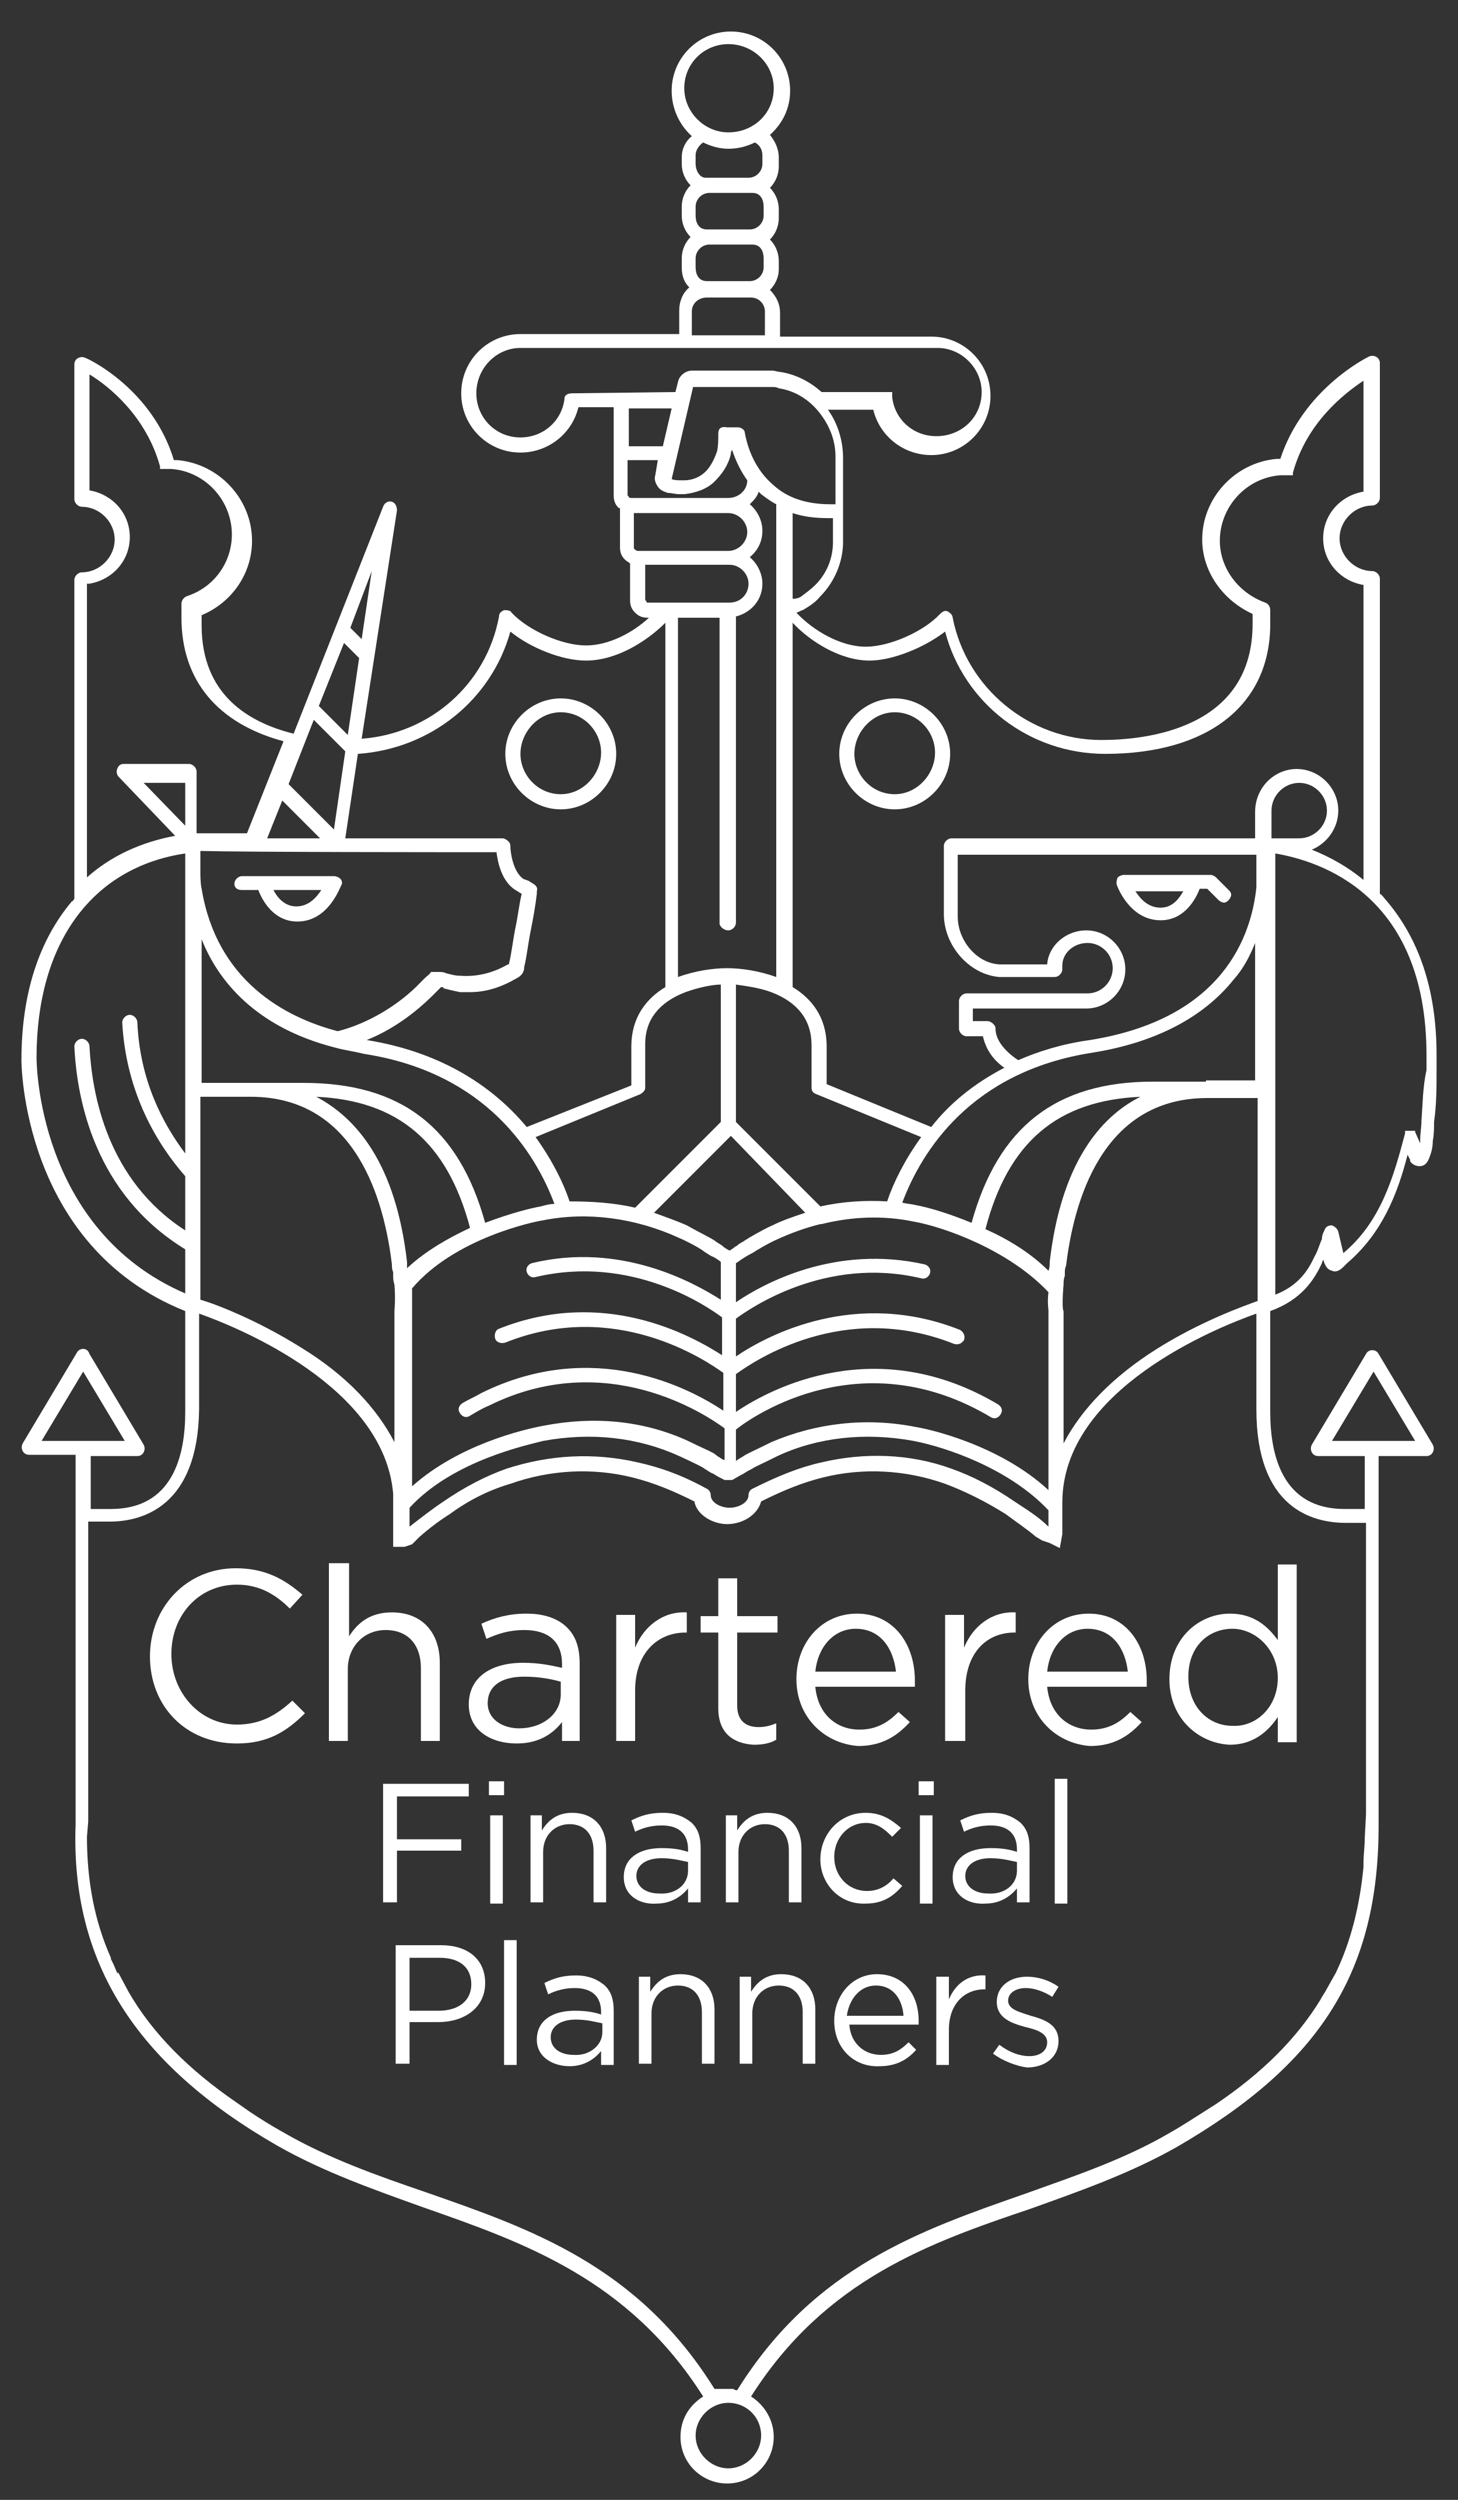 <?xml version="1.0" encoding="utf-8"?>
<!-- Generator: Adobe Illustrator 21.1.0, SVG Export Plug-In . SVG Version: 6.00 Build 0)  -->
<svg version="1.1" id="Layer_1" xmlns="http://www.w3.org/2000/svg" xmlns:xlink="http://www.w3.org/1999/xlink" x="0px" y="0px"
	 viewBox="0 0 115.7 198.3" style="enable-background:new 0 0 115.7 198.3;" xml:space="preserve">
<rect x="0" y="0" width="115.7" height="198.3" fill="#333333" stroke="none"/>
<style type="text/css">
	.st0{fill:#FFF;}
</style>
<g>
	<g>
		<path class="st0" d="M71,64.2c2.4,0,4.4-2,4.4-4.4c0-2.4-2-4.4-4.4-4.4c-2.4,0-4.4,2-4.4,4.4C66.6,62.2,68.6,64.2,71,64.2z
			 M71,56.5c1.8,0,3.2,1.5,3.2,3.2S72.8,63,71,63c-1.8,0-3.2-1.5-3.2-3.2S69.2,56.5,71,56.5z"/>
		<path class="st0" d="M44.5,64.2c2.4,0,4.4-2,4.4-4.4c0-2.4-2-4.4-4.4-4.4c-2.4,0-4.4,2-4.4,4.4C40.1,62.2,42.1,64.2,44.5,64.2z
			 M44.5,56.5c1.8,0,3.2,1.5,3.2,3.2S46.3,63,44.5,63c-1.8,0-3.2-1.5-3.2-3.2S42.7,56.5,44.5,56.5z"/>
		<path class="st0" d="M96.5,69.6L96.5,69.6L96.5,69.6c-0.1-0.1-0.3-0.2-0.4-0.2h0h0c0,0-6.9,0-6.9,0c-0.2,0-0.4,0.1-0.5,0.2
			c-0.1,0.2-0.1,0.4-0.1,0.5c0,0.1,1,2.9,3.5,2.9c1.9,0,2.8-1.7,3.1-2.5h0.6l0.9,0.9c0.1,0.1,0.3,0.2,0.4,0.2c0.2,0,0.3-0.1,0.4-0.2
			c0.1-0.1,0.2-0.3,0.2-0.4c0-0.2-0.1-0.3-0.2-0.4L96.5,69.6z M92.1,72c-1,0-1.6-0.7-2-1.3h3.8C93.6,71.2,93.1,72,92.1,72z"/>
		<path class="st0" d="M19.2,70.6h1.3c0.3,0.8,1.2,2.5,3.1,2.5c2.5,0,3.4-2.8,3.5-2.9c0.1-0.2,0-0.4-0.1-0.5s-0.3-0.2-0.5-0.2h-7.3
			c-0.3,0-0.6,0.3-0.6,0.6C18.6,70.4,18.8,70.6,19.2,70.6z M25.5,70.6c-0.4,0.6-1,1.3-2,1.3c-0.9,0-1.5-0.7-1.8-1.3H25.5z"/>
		<path class="st0" d="M114,84.9c0-0.4,0-0.8,0-1.2c0,0,0,0,0,0c0-5.2-1.4-9.3-4.1-12.4c-0.1-0.1-0.2-0.3-0.4-0.4v-25
			c0-0.3-0.3-0.6-0.6-0.6c-1.4,0-2.6-1.2-2.6-2.6c0-1.4,1.2-2.6,2.6-2.6c0.3,0,0.6-0.3,0.6-0.6V28.8c0-0.2-0.1-0.4-0.3-0.5
			c-0.2-0.1-0.4-0.1-0.6,0c-0.2,0.1-5.2,2.6-7,8.1c-0.1,0-0.2,0-0.3,0c-3.3,0.3-5.9,3.1-5.9,6.4c0,2.5,1.6,4.8,4,5.9v0.8
			c0,8.3-8.4,9.2-12,9.2c-5.7,0-10.7-4.1-11.8-9.7c0-0.2-0.2-0.4-0.4-0.5c-0.2-0.1-0.4,0-0.6,0.2c-1.3,1.4-4,2.6-5.9,2.6
			c-2,0-4.2-1.3-5.5-2.7c0.3-0.1,0.4-0.2,0.5-0.2c0,0,0,0,0,0c0.5-0.3,1-0.6,1.4-1.1c1.1-1.1,1.8-2.7,1.8-4.3v-3c0,0,0,0,0,0v0v-3.7
			c0,0,0,0,0,0c0-1.3-0.4-2.7-1.2-3.8h3.6c0.5,2.1,2.4,3.6,4.6,3.6c2.6,0,4.7-2.1,4.7-4.7c0-2.6-2.1-4.7-4.7-4.7c0,0,0,0,0,0H61.9
			v-1.9c0-0.7-0.3-1.3-0.8-1.8c0.4-0.4,0.7-1,0.7-1.6v-0.7c0-0.7-0.3-1.3-0.7-1.7c0.4-0.4,0.7-1,0.7-1.7v-0.7c0-0.7-0.3-1.3-0.7-1.7
			c0.4-0.4,0.7-1,0.7-1.7v-0.7c0-0.7-0.3-1.3-0.7-1.8c1-0.9,1.6-2.1,1.6-3.5c0-2.6-2.1-4.7-4.7-4.7c-2.6,0-4.7,2.1-4.7,4.7
			c0,1.4,0.6,2.7,1.6,3.6c-0.5,0.4-0.8,1-0.8,1.7V13c0,0.7,0.3,1.3,0.7,1.7c-0.4,0.4-0.7,1-0.7,1.7v0.7c0,0.7,0.3,1.3,0.7,1.7
			c-0.4,0.4-0.7,1-0.7,1.7v0.7c0,0.7,0.2,1.2,0.6,1.6c-0.5,0.4-0.8,1.1-0.8,1.8v1.9H41.3c-2.6,0-4.7,2.1-4.7,4.7
			c0,2.6,2.1,4.7,4.7,4.7c2.2,0,4.1-1.5,4.6-3.6l2.8,0v3.6v3.4c0,0.4,0.1,0.7,0.4,1c0,0,0,0,0.1,0v3.1c0,0.4,0.1,0.7,0.4,1
			c0.1,0.1,0.3,0.2,0.4,0.3v2.9c0,0.4,0.1,0.7,0.4,1c0.3,0.3,0.6,0.4,1,0.4h0.1c-1.3,1.2-3.2,2.2-5,2.2c-1.9,0-4.6-1.2-5.9-2.6
			c-0.1-0.2-0.4-0.2-0.6-0.2c-0.2,0.1-0.4,0.2-0.4,0.5c-1,5.4-5.5,9.3-10.9,9.7l2.8-18.1c0-0.3-0.1-0.6-0.4-0.7
			c-0.3-0.1-0.6,0.1-0.7,0.4l-7.1,18c-3.6-0.9-7.3-3.1-7.3-8.6v-0.8c2.4-1,4-3.3,4-5.9c0-3.3-2.6-6.1-5.9-6.4c-0.1,0-0.2,0-0.3,0
			c-1.7-5.6-6.7-8-7-8.1c-0.2-0.1-0.4-0.1-0.6,0c-0.2,0.1-0.3,0.3-0.3,0.5v10.7c0,0.3,0.3,0.6,0.6,0.6c1.4,0,2.6,1.2,2.6,2.6
			c0,1.4-1.2,2.6-2.6,2.6c-0.3,0-0.6,0.3-0.6,0.6v25.3c-0.1,0.1-0.1,0.2-0.2,0.2c-2.6,3.1-4,7.3-4,12.6c0,0.1,0,14.7,13,19.9v8
			c0,0,0,0,0,0c0,3.5-1,7.7-5.9,7.7c0,0-1,0-1.6,0v-4.2h3.7c0.2,0,0.4-0.1,0.5-0.3c0.1-0.2,0.1-0.4,0-0.6l-4.3-7.2
			C7,107.1,6.8,107,6.6,107c-0.2,0-0.4,0.1-0.5,0.3l-4.3,7.2c-0.1,0.2-0.1,0.4,0,0.6c0.1,0.2,0.3,0.3,0.5,0.3H6l0,29.3
			c-0.4,10.9,4.7,19,16,25.5c3.7,2.1,7.7,3.5,11.6,4.9c8,2.8,16.3,5.7,22.2,15c-1.1,0.7-1.8,1.8-1.8,3.2c0,2.1,1.7,3.7,3.7,3.7
			c2.1,0,3.7-1.7,3.7-3.7c0-1.3-0.7-2.5-1.8-3.2c5.9-9.3,14.2-12.2,22.2-14.9c3.9-1.4,7.9-2.8,11.6-4.9c11.4-6.6,16-13.9,16-25.5
			v-29.3h3.8c0.2,0,0.4-0.1,0.5-0.3c0.1-0.2,0.1-0.4,0-0.6l-4.3-7.2c-0.1-0.2-0.3-0.3-0.5-0.3c-0.2,0-0.4,0.1-0.5,0.3l-4.3,7.2
			c-0.1,0.2-0.1,0.4,0,0.6c0.1,0.2,0.3,0.3,0.5,0.3h3.7v4.2c-0.3,0-0.8,0-1.6,0c-4.9,0-5.9-4.2-5.9-7.7v-8c2.5-0.9,3.5-2.5,4.1-3.8
			c0-0.1,0.1-0.2,0.1-0.3l0.1,0.3c0.1,0.2,0.2,0.5,0.6,0.6c0.2,0.1,0.5,0.1,0.9-0.3l0.3-0.3c2.8-2.4,4-5.5,4.8-8.6l0.2,0.4
			c0,0,0,0.1,0,0.1c0.1,0.2,0.4,0.4,0.7,0.4c0,0,0.1,0,0.1,0c0.2,0,0.5-0.1,0.7-0.6c0.2-0.5,0.3-0.9,0.3-1.4c0.1-0.5,0.1-1,0.1-1.5
			c0,0,0,0,0,0C114,87.6,114,86.2,114,84.9z M69,52.4c1.8,0,4.3-1,6-2.3c1.5,5.7,6.7,9.7,12.7,9.7c8.2,0,13.1-3.9,13.1-10.3v-1.1
			c0,0,0,0,0,0c0-0.2-0.1-0.5-0.4-0.6c-2.2-0.8-3.6-2.8-3.6-4.9c0-2.7,2.1-5,4.8-5.2c0.1,0,0.4,0,0.6,0c0,0,0,0,0,0c0,0,0,0,0.1,0
			c0,0,0,0,0.1,0c0,0,0,0,0.1,0c0,0,0,0,0.1,0c0,0,0,0,0,0c0,0,0,0,0,0c0,0,0,0,0,0c0,0,0,0,0,0c0,0,0,0,0,0c0,0,0,0,0,0
			c0,0,0,0,0-0.1c0,0,0,0,0-0.1c0,0,0,0,0,0c1.1-4,4.1-6.3,5.6-7.3V39c-1.8,0.3-3.2,1.8-3.2,3.7c0,1.9,1.4,3.4,3.2,3.7v23.4
			c-1.2-1-2.6-1.8-4.1-2.4c1.2-0.5,2.1-1.7,2.1-3.1c0-1.8-1.5-3.3-3.3-3.3c-1.8,0-3.3,1.5-3.3,3.4l0,2.1H75.5
			c-0.3,0-0.6,0.3-0.6,0.6v5.4c0,2.5,2,4.8,4.4,5c0.1,0,0.2,0,0.2,0h4.2h0c0.3,0,0.6-0.3,0.6-0.6l0-0.1c0-0.1,0-0.1,0-0.2
			c0-1,0.9-1.8,2-1.8c1.1,0,2,0.9,2,2c0,1.1-0.9,2-2,2h-9.6c-0.3,0-0.6,0.3-0.6,0.6v2.2c0,0.3,0.3,0.6,0.6,0.6h1.3
			c0.2,0.9,0.7,1.8,1.7,2.5c-2.5,1.3-4.4,2.9-5.8,4.7L65.6,86l0-3c0-2.3-1.2-3.8-2.7-4.7V49.4C64.3,50.9,66.7,52.4,69,52.4z
			 M84.4,101.9c0-0.3,0-0.4,0.1-0.7l0-0.2c0-0.2,0-0.4,0.1-0.6c0.6-5,2.8-13.3,11.2-13.3c0,0,0,0,0,0h4v16.1c-1.1,0.4-4.5,1.6-8,3.8
			c-3.5,2.2-6,4.8-7.4,7.5v-10.5C84.3,103.9,84.3,103,84.4,101.9z M83.2,103.9v14.3c-4-3.7-9.8-4.9-10.5-5c-4-0.8-8-0.3-11.5,1.2
			c-1.2,0.6-1.9,0.9-2.2,1.1c-0.1,0.1-0.4,0.2-0.6,0.4l0,0l0-2.5c1.5-1.2,10.1-7,20.2-1c0.3,0.2,0.6,0.1,0.8-0.2
			c0.2-0.3,0.1-0.6-0.2-0.8c-9.6-5.7-18-1.3-20.8,0.6l0-3c1.4-1,8.5-5.9,17.3-2.4c0.3,0.1,0.6,0,0.8-0.3c0.1-0.3,0-0.6-0.3-0.8
			c-8.3-3.3-15.3,0.4-17.8,2.1l0-3l0,0c1.1-0.8,7.1-5,14.7-3.2c0.3,0.1,0.6-0.1,0.7-0.4c0.1-0.3-0.1-0.6-0.4-0.7
			c-7.1-1.6-12.8,1.5-15,3l0-3.1c0.2-0.1,0.4-0.3,0.6-0.4c0.3-0.2,0.5-0.3,0.7-0.4c0.3-0.2,1.3-0.8,2-1.1c1.1-0.5,2.2-0.9,3.4-1.2
			c0,0,0,0,0.1,0c2.4-0.6,4.9-0.7,7.3-0.2c2.3,0.4,7.5,2.2,10.7,5.6C83.1,103.3,83.2,103.9,83.2,103.9z M39.4,67.6
			c0.1,0.8,0.4,2.3,1.5,3c0.2,0.1,0.3,0.2,0.5,0.3c-0.2,0.8-0.3,1.8-0.5,2.7c-0.2,1-0.3,2-0.5,2.8c0,0.1,0,0.1-0.1,0.1
			c-1.2,0.7-2.5,1-3.8,0.9c-0.4,0-0.7-0.1-1.1-0.2c-0.2-0.1-0.4-0.1-0.6-0.1c0,0,0,0,0,0c0,0,0,0-0.1,0c0,0,0,0-0.1,0c0,0,0,0-0.1,0
			c0,0,0,0-0.1,0c0,0,0,0-0.1,0c0,0,0,0,0,0c0,0,0,0-0.1,0c0,0,0,0,0,0c0,0,0,0,0,0c0,0,0,0,0,0c0,0,0,0,0,0
			c-0.1,0.2-0.3,0.3-0.5,0.5c-0.1,0.1-0.2,0.2-0.3,0.3c-1.7,1.8-4.2,3.3-6.6,3.9c-4.2-1.1-9.6-4-10.8-11.3c-0.1-0.4-0.1-1.2-0.1-1.2
			v-1.8C19.6,67.6,35.7,67.6,39.4,67.6z M21.2,66.5l1.2-3l3,3C23.9,66.5,22.5,66.5,21.2,66.5z M26.6,83.1c0.7,0.2,1.5,0.3,2.3,0.5
			c9.7,1.5,13.6,7.9,15.1,11.9c-0.4,0-0.7,0.1-1.1,0.2c-0.6,0.1-2.3,0.5-4.4,1.3c-2.1-7.6-6.7-11.1-14.4-11.1c0,0-4.1,0-4.1,0l0,0
			h-4V74.5C17.3,77.8,20.3,81.5,26.6,83.1z M57.8,73.8c0.3,0,0.6-0.3,0.6-0.6V48.9c1.2-0.3,2.1-1.3,2.1-2.6c0-0.8-0.4-1.6-1-2.1
			c0.6-0.5,1-1.2,1-2.1c0-0.8-0.4-1.6-1-2.1c0.3-0.3,0.6-0.6,0.7-1c0.1,0.1,0.1,0.1,0.2,0.2c0.4,0.3,0.8,0.6,1.2,0.8v37.5
			c-1.4-0.5-2.8-0.7-3.9-0.7l0,0c-1.1,0-2.5,0.2-3.9,0.7V49h3.3v24.3C57.2,73.6,57.5,73.8,57.8,73.8z M57,34.4c0,0.5,0,1-0.1,1.4
			c-0.2,0.6-0.5,1.2-0.9,1.6c-0.4,0.4-1,0.7-1.7,0.7c-0.1,0-0.2,0-0.3,0c-0.2,0-0.5,0-0.7-0.1l1.7-7.3h5.8c0.2,0,0.3,0,0.5,0
			c0.2,0,0.3,0,0.5,0.1c1.3,0.2,2.4,0.9,3.2,1.9c0.8,1,1.3,2.2,1.3,3.5v3.8h-0.4c-1.9,0-3.4-0.5-4.5-1.5c-1.2-1-2-2.5-2.3-4.2
			c0-0.2-0.3-0.4-0.5-0.4h-0.9C57.2,33.8,57,34,57,34.4C57,34.3,57,34.3,57,34.4z M52.6,35.4h-2.7v-3h3.4L52.6,35.4z M58.4,89V78.1
			c0.6,0.1,1.7,0.2,2.8,0.6c2.1,0.8,3.2,2.2,3.2,4.2l0,3.4c0,0.2,0.1,0.4,0.4,0.5l8.3,3.4c-1.3,1.8-2.2,3.6-2.7,5.1
			c-1.7-0.1-3.5,0-5.3,0.4L58.4,89z M63.9,96.2c-0.9,0.3-1.8,0.6-2.6,1c-0.7,0.3-1.9,1-2.2,1.2c-0.1,0.1-0.4,0.2-0.6,0.4
			c-0.2,0.1-0.4,0.3-0.6,0.4c-0.2-0.1-0.4-0.2-0.6-0.4c-0.3-0.2-0.5-0.3-0.6-0.4c-0.3-0.2-1.5-0.8-2.2-1.2c-0.9-0.4-1.8-0.7-2.6-1
			l6.1-6.1L63.9,96.2z M54.4,78.7c1.1-0.4,2.2-0.6,2.8-0.6V89l-6.8,6.8c-1.7-0.4-3.5-0.5-5.2-0.5c-0.5-1.5-1.4-3.3-2.7-5.1l8.3-3.4
			c0.2-0.1,0.4-0.3,0.4-0.5l0-3.5C51.2,80.9,52.3,79.5,54.4,78.7z M19.9,87C19.9,87,19.9,87,19.9,87c8.4,0,10.6,8.3,11.2,13.3
			c0,0.2,0,0.4,0.1,0.6l0,0.3c0,0.2,0,0.4,0.1,0.7c0.1,1.2,0,2,0,2.1v10.4c-1.4-2.7-3.8-5.3-7.4-7.5c-3.5-2.2-6.9-3.5-8-3.8V87H19.9
			z M25.1,87c6.5,0.3,10.4,3.6,12.2,10.4c-1.7,0.8-3.5,1.8-5,3.2c0-0.2,0-0.3,0-0.5C31.4,92.3,28.3,88.7,25.1,87z M43.1,96.8
			c3.5-0.7,7.3-0.2,10.8,1.4c0.7,0.3,1.8,0.9,2,1.1c0.2,0.1,0.4,0.3,0.7,0.4c0.2,0.1,0.5,0.3,0.6,0.4l0,3c-2.2-1.4-8-4.6-15-2.9
			c-0.3,0.1-0.5,0.4-0.4,0.7c0.1,0.3,0.4,0.5,0.7,0.4c7.6-1.8,13.6,2.3,14.8,3.2l0,3c-2.5-1.6-9.4-5.4-17.7-2.1
			c-0.3,0.1-0.4,0.5-0.3,0.8s0.5,0.4,0.8,0.3c8.7-3.5,15.9,1.4,17.3,2.4l0,3c-2.7-1.8-10.3-5.8-19.2-1.4c-0.5,0.3-1,0.5-1.5,0.8
			c-0.3,0.2-0.4,0.5-0.2,0.8c0.2,0.3,0.5,0.4,0.8,0.2c0.5-0.3,1-0.6,1.5-0.8c9.3-4.6,17.2,0.7,18.7,1.8l0,2.5c0,0,0,0-0.1,0
			c-0.3-0.2-0.5-0.3-0.6-0.4c-0.2-0.2-1-0.5-2.2-1.1c-3.5-1.6-7.4-2-11.5-1.2c-1.6,0.3-6.7,1.5-10.4,4.8V104c0,0,0-0.8,0-1.8
			C36.1,98.2,42.4,96.9,43.1,96.8z M32.5,119.6c3.5-3.8,9.5-5,10.6-5.3c3.8-0.7,7.5-0.3,10.8,1.2c1.3,0.6,1.9,0.9,2,1
			c0.2,0.1,0.4,0.3,0.7,0.4c0.3,0.2,0.7,0.4,0.9,0.5c0,0,0,0,0,0c0,0,0,0,0.1,0c0,0,0,0,0,0c0,0,0,0,0,0c0,0,0,0,0.1,0c0,0,0,0,0,0
			c0,0,0,0,0.1,0c0,0,0,0,0,0c0,0,0,0,0.1,0c0,0,0,0,0,0c0,0,0,0,0.1,0c0,0,0,0,0,0c0,0,0,0,0.1,0c0,0,0,0,0,0
			c0.2-0.1,0.5-0.3,0.9-0.5c0.3-0.2,0.5-0.3,0.7-0.4c0.1-0.1,0.8-0.4,2-1c3.2-1.5,7-1.9,10.8-1.2c2.6,0.5,7.6,2.2,10.7,5.5v1.3
			c-0.8-0.8-1.8-1.4-2.7-2c-1.6-1.1-3.3-2-5-2.6c-3.3-1.2-6.9-1.3-10.3-0.5c-1.8,0.4-3.5,1.1-5.5,2.1c-0.2,0.1-0.3,0.3-0.3,0.5
			c0,0.6-0.8,1-1.5,1h0h0c-0.7,0-1.5-0.4-1.5-1c0-0.2-0.1-0.4-0.3-0.5c-2-1.1-3.7-1.7-5.5-2.1c-3.5-0.8-7-0.6-10.4,0.5
			c-1.7,0.6-3.4,1.5-5,2.6c-0.9,0.6-1.8,1.3-2.7,2V119.6z M78.2,97.5C80,90.6,83.9,87.3,90.5,87c-3.2,1.6-6.3,5.3-7.2,13.1
			c0,0.2,0,0.5-0.1,0.7l0,0C81.8,99.4,80,98.3,78.2,97.5z M95.7,85.8C95.7,85.8,95.7,85.8,95.7,85.8C95.7,85.8,95.7,85.8,95.7,85.8
			h-4.2c-7.7,0-12.3,3.6-14.4,11.2c-1.7-0.7-3.3-1.2-4.4-1.4c-0.4-0.1-0.7-0.1-1.1-0.2c1.5-4,5.4-10.4,15.1-11.9
			c5-0.8,8.8-2.8,11.2-5.8c0.8-0.9,1.3-1.9,1.7-2.9v10.9H95.7z M99.7,70.4c-0.4,3.8-2.6,10.4-13.2,12.1c-2.2,0.3-4.1,0.9-5.7,1.6
			c-0.9-0.6-1.8-1.5-1.8-2.5c0-0.2-0.1-0.3-0.2-0.4c-0.1-0.1-0.3-0.2-0.4-0.2h-1.2v-1h9c1.7,0,3.1-1.4,3.1-3.1
			c0-1.7-1.4-3.1-3.1-3.1c-1.6,0-3,1.2-3.1,2.7h-3.6c-0.1,0-0.1,0-0.2,0c-1.8-0.1-3.3-1.9-3.3-3.8v-4.9h23.7L99.7,70.4
			C99.7,70.3,99.7,70.3,99.7,70.4z M66.1,41.1v1.9c0,1.3-0.5,2.5-1.4,3.4c-0.3,0.3-0.7,0.6-1.1,0.9c-0.1,0.1-0.4,0.2-0.7,0.2v-6.8
			c0.9,0.3,1.8,0.4,2.9,0.4H66.1L66.1,41.1z M54.3,7c0-2,1.6-3.5,3.5-3.5c2,0,3.6,1.6,3.6,3.5c0,2-1.6,3.5-3.6,3.5
			C55.9,10.5,54.3,8.9,54.3,7z M56.3,15.3h3.2h0.2c0.7,0,0.9,0.6,0.9,1.1v0.7c0,0.6-0.5,1.1-1.1,1.1h-3.2h-0.2
			c-0.7,0-0.9-0.6-0.9-1.1v-0.7C55.2,15.8,55.7,15.3,56.3,15.3z M55.2,13v-0.7c0-0.4,0.3-0.8,0.6-1c0.6,0.3,1.3,0.5,2,0.5
			c0.8,0,1.5-0.2,2.1-0.5c0.4,0.2,0.6,0.6,0.6,1V13c0,0.6-0.5,1.1-1.1,1.1h-3.2h-0.2C55.5,14.1,55.2,13.5,55.2,13z M56.3,19.4h3.2
			h0.2c0.7,0,0.9,0.6,0.9,1.1v0.7c0,0.6-0.5,1.1-1.1,1.1h-3.4c-0.7,0-0.9-0.6-0.9-1.1v-0.7C55.2,19.9,55.7,19.4,56.3,19.4z
			 M56.1,23.6h3.5c0.6,0,1.1,0.5,1.1,1.1v1.9l-5.8,0v-1.9C54.9,24.1,55.4,23.6,56.1,23.6z M45.4,31.2c-0.3,0-0.5,0.1-0.6,0.3
			c0,0,0,0,0,0c0,0,0,0.1,0,0.1c0,0,0,0,0,0c0,0,0,0,0,0c-0.2,1.8-1.7,3.1-3.5,3.1c-2,0-3.5-1.6-3.5-3.5c0-2,1.6-3.6,3.5-3.6l33.1,0
			h0c1.9,0,3.5,1.6,3.5,3.5c0,2-1.6,3.5-3.6,3.5c-1.8,0-3.3-1.3-3.5-3.1c0,0,0,0,0,0c0,0,0,0,0-0.1c0,0,0,0,0-0.1c0,0,0,0,0,0
			c0,0,0,0,0-0.1c0,0,0,0,0,0c0,0,0,0,0-0.1c0,0,0,0,0,0c0,0,0,0-0.1,0c0,0,0,0,0,0c0,0,0,0-0.1,0c0,0,0,0,0,0c0,0,0,0-0.1,0
			c0,0,0,0,0,0c0,0,0,0-0.1,0c0,0,0,0,0,0h-5.2c-0.9-0.8-2-1.4-3.3-1.6c-0.2,0-0.4-0.1-0.6-0.1c-0.2,0-0.4,0-0.6,0h-5.8
			c-0.5,0-1,0.4-1.1,0.9l-0.2,0.8L45.4,31.2z M49.9,39.4c0,0-0.1-0.1-0.1-0.1v-2.8h2.4L52,37.7c-0.1,0.3,0,0.6,0.2,0.9
			c0.2,0.3,0.5,0.4,0.8,0.5c0.3,0,0.6,0.1,0.9,0.1c0.1,0,0.3,0,0.4,0c0.9-0.1,1.8-0.4,2.4-1c0.6-0.6,1.1-1.3,1.3-2.2
			c0-0.1,0-0.2,0.1-0.3c0.3,0.9,0.7,1.7,1.2,2.4c0,0.8-0.7,1.4-1.5,1.4c0,0,0,0,0,0h-7.7C50,39.5,49.9,39.5,49.9,39.4z M50.4,43.6
			c0,0-0.1-0.1-0.1-0.1v-2.8h7.5c0,0,0,0,0,0c0.8,0,1.5,0.7,1.5,1.5c0,0.8-0.7,1.5-1.5,1.5c0,0,0,0,0,0l-7.2,0
			C50.5,43.7,50.4,43.6,50.4,43.6z M51.4,47.8c-0.1,0-0.1,0-0.1-0.1c0,0-0.1-0.1-0.1-0.1v-2.8h6.6c0,0,0,0,0.1,0
			c0.8,0,1.5,0.7,1.5,1.5c0,0.8-0.6,1.5-1.5,1.5C57.8,47.8,51.4,47.8,51.4,47.8z M40.5,50.1c1.6,1.3,4.1,2.3,6,2.3
			c2.4,0,4.8-1.5,6.3-3v28.9c-1.5,0.9-2.7,2.4-2.7,4.7l0,3.1l-8.3,3.3c-2.5-3-6.5-5.9-12.7-6.9c0,0,0,0,0,0c2-0.8,3.8-2.1,5.3-3.6
			c0.1-0.1,0.2-0.2,0.3-0.3c0.1-0.1,0.2-0.2,0.3-0.3c0.1,0,0.2,0,0.2,0.1c0.4,0.1,0.8,0.2,1.3,0.3c0.3,0,0.6,0,0.8,0
			c1.3,0,2.5-0.4,3.7-1.1c0.4-0.2,0.6-0.5,0.6-0.9c0.2-0.8,0.3-1.8,0.5-2.8c0.2-1,0.4-2.1,0.5-3c0,0,0,0,0,0c0-0.1,0-0.1,0-0.2
			c0.1-0.3-0.1-0.5-0.3-0.6C42.2,70,42.1,70,42,69.9c-0.2-0.1-0.3-0.1-0.5-0.2c-0.8-0.6-1-2.1-1-2.6c0-0.2-0.1-0.3-0.2-0.4
			c-0.1-0.1-0.3-0.2-0.4-0.2c-1.1,0-6.8,0-12.5,0l1-6.7C34.2,59.4,39,55.5,40.5,50.1z M29.5,45.3l-0.8,5.4l-0.9-0.9L29.5,45.3z
			 M27.3,51l1.2,1.2l-0.9,6.1L25.3,56L27.3,51z M24.9,57.1l2.5,2.5l-0.9,6.2l-3.6-3.6L24.9,57.1z M7.1,46.3c1.8-0.3,3.2-1.8,3.2-3.7
			c0-1.9-1.4-3.4-3.2-3.7v-9.2c1.5,0.9,4.5,3.3,5.6,7.3c0,0,0,0,0,0c0,0,0,0,0,0.1c0,0,0,0,0,0c0,0,0,0,0,0.1c0,0,0,0,0,0
			c0,0,0,0,0,0c0,0,0,0,0,0c0,0,0,0,0,0c0,0,0,0,0,0c0,0,0,0,0.1,0c0,0,0,0,0,0c0,0,0,0,0.1,0c0,0,0,0,0.1,0c0,0,0,0,0,0
			c0.2,0,0.5,0,0.6,0c2.7,0.2,4.8,2.5,4.8,5.2c0,2.2-1.4,4.2-3.6,4.9c-0.2,0.1-0.4,0.3-0.4,0.6c0,0,0,0,0,0v1.1c0,5,2.9,8.4,8.1,9.8
			l-2.9,7.3c-1.8,0-3.2,0-4,0v-4.9c0-0.3-0.3-0.6-0.6-0.6h-5.2c-0.2,0-0.4,0.1-0.5,0.4c-0.1,0.2,0,0.5,0.1,0.6l4.5,4.7
			c-2.7,0.5-5.1,1.6-7,3.3V46.3z M14.7,62.1v3.4l-3.3-3.4H14.7z M2.9,83.9c0-9.1,4.4-15.1,11.8-16.2v23.8c-1.8-2.4-3.6-5.8-3.8-10.4
			c0-0.3-0.3-0.6-0.6-0.6c-0.3,0-0.6,0.3-0.6,0.6c0.3,5.6,2.8,9.7,5,12.2v4.3C8.5,93.6,7.3,86.8,7.1,83c0-0.3-0.3-0.6-0.6-0.6
			c-0.3,0-0.6,0.3-0.6,0.6c0.2,4.2,1.6,11.7,8.8,16.1v3.5C2.9,97.5,2.9,84.1,2.9,83.9z M3.3,114.3l3.3-5.5l3.3,5.5H3.3z M60.4,193.2
			c0,1.4-1.2,2.6-2.6,2.6c-1.4,0-2.6-1.2-2.6-2.6c0-1.4,1.2-2.6,2.6-2.6C59.2,190.6,60.4,191.7,60.4,193.2z M105.7,114.3l3.3-5.5
			l3.3,5.5H105.7z M106.8,120.8c0.8,0,1.3,0,1.6,0v7.1l0,0l0,3.2c0,0,0,0,0,0v5.5l0,7.3l-0.1,1.9v0l0,0c0,0.7-0.1,1.3-0.1,2l0,0.3
			l0,0c-0.3,3.1-1,5.9-2.2,8.4l0,0v0l-0.9,1.6c0,0,0,0,0,0c-0.1,0.1-0.1,0.2-0.2,0.3l-0.1,0.2l0,0c-1.9,3.1-4.6,5.8-8.3,8.3l0,0l0,0
			l-1.1,0.7c0,0,0,0,0,0c-0.8,0.5-1.7,1.1-2.6,1.6c-3.6,2.1-7.5,3.4-11.4,4.8c-8.3,2.9-16.8,5.8-22.9,15.6c-0.1,0-0.2,0-0.3-0.1
			c0,0,0,0,0,0l0,0l-1.2,0l0,0c0,0,0,0,0,0c-0.1,0-0.2,0-0.3,0c-6.1-9.8-14.6-12.7-22.9-15.6c-3.8-1.3-7.8-2.7-11.4-4.8
			c-0.9-0.5-1.7-1-2.6-1.6l0,0l-1-0.7c0,0,0,0,0,0c-3.8-2.6-6.7-5.5-8.6-8.8c0,0,0,0,0,0l-0.8-1.5c0,0,0,0-0.1,0
			c-0.1-0.2-0.2-0.5-0.3-0.7l-0.2-0.4l0-0.1c-1.3-2.9-1.9-6.1-1.9-9.6l0,0l0.1-1.2c0,0,0,0,0,0v-13.5l0,0v-10.3l0,0v0
			c0.1,0,0.4,0,0.7,0h1c2.6,0,7-1.2,7.1-8.9c0,0,0,0,0,0v-7.6c3.1,1.1,14.7,5.8,15.4,14.3v3.2l0,0l0,0v1h0.9l0.6-0.2l0.6-0.6l0,0
			c0.8-0.7,1.6-1.3,2.4-1.8c1.5-1.1,3.1-1.9,4.8-2.4c3.1-1.1,6.5-1.3,9.7-0.5c1.6,0.4,3.1,1,4.9,1.9c0.2,1.1,1.5,1.8,2.6,1.8l0,0
			l0,0c1.2,0,2.4-0.7,2.7-1.8c1.8-0.9,3.3-1.5,4.9-1.9c3.2-0.8,6.6-0.6,9.7,0.5c1.6,0.6,3.2,1.4,4.8,2.4c0.8,0.6,1.7,1.2,2.4,1.8
			l0,0l0,0l0.5,0.3l0.6,0.2l0.8,0.4l0.2-1.1l0,0l0,0v-2.5v0c0-9,12.3-13.9,15.4-15v7.6v0C99.7,119.6,104.1,120.8,106.8,120.8z
			 M100.9,64.3c0-1.2,1-2.2,2.2-2.2c1.2,0,2.2,1,2.2,2.2c0,1.2-1,2.2-2.2,2.2l-2.2,0L100.9,64.3z M112.8,88.9L112.8,88.9
			c0,0.5-0.1,1-0.1,1.5c0,0.1,0,0.2,0,0.3l-0.4-0.9c0,0,0,0,0,0c0,0,0,0,0-0.1c0,0,0,0,0,0c0,0,0,0,0,0s0,0,0,0c0,0,0,0,0,0
			c0,0,0,0,0,0c0,0,0,0,0,0c0,0,0,0-0.1,0c0,0,0,0,0,0c0,0,0,0,0,0c0,0,0,0-0.1,0c0,0,0,0-0.1,0c0,0,0,0-0.1,0c0,0,0,0-0.1,0
			c0,0,0,0-0.1,0c0,0,0,0-0.1,0c0,0,0,0,0,0c0,0,0,0,0,0c0,0,0,0-0.1,0c0,0,0,0,0,0c0,0,0,0,0,0c0,0,0,0,0,0c0,0,0,0,0,0
			c0,0,0,0,0,0.1c0,0,0,0,0,0c0,0,0,0,0,0.1c0,0,0,0,0,0c-0.9,3.4-1.9,7-4.9,9.5l0,0l-0.4-1.7c-0.1-0.3-0.3-0.4-0.5-0.5
			c-0.3,0-0.5,0.1-0.6,0.4c-0.1,0.2-0.2,0.4-0.2,0.7c-0.2,0.4-0.3,0.9-0.6,1.4c-0.5,1.1-1.3,2.3-3.1,3V67.7c3.5,0.6,12,3.2,12,16
			c0,0,0,0,0,0c0,0.4,0,0.8,0,1.2C112.9,86.2,112.9,87.6,112.8,88.9C112.8,88.9,112.8,88.9,112.8,88.9z"/>
	</g>
	<path class="st0" d="M11.9,131.4L11.9,131.4c0-3.9,2.9-7,6.8-7c2.4,0,3.9,0.9,5.3,2.1l-1,1.1c-1.1-1.1-2.4-1.9-4.2-1.9
		c-3,0-5.2,2.4-5.2,5.5v0c0,3.1,2.3,5.6,5.2,5.6c1.8,0,3.1-0.7,4.4-1.9l1,1c-1.4,1.4-2.9,2.4-5.4,2.4
		C14.7,138.3,11.9,135.3,11.9,131.4"/>
	<path class="st0" d="M26.2,124h1.5v5.8c0.7-1.1,1.7-1.9,3.4-1.9c2.4,0,3.8,1.6,3.8,4v6.2h-1.5v-5.8c0-1.8-1-3-2.8-3
		c-1.7,0-3,1.3-3,3.1v5.7h-1.5V124z"/>
	<path class="st0" d="M44.5,134.4v-1c-0.7-0.2-1.7-0.4-2.9-0.4c-1.9,0-2.9,0.8-2.9,2.1v0c0,1.3,1.2,2,2.5,2
		C43,137.1,44.5,136,44.5,134.4 M37.2,135.2L37.2,135.2c0-2.1,1.7-3.3,4.3-3.3c1.3,0,2.2,0.2,3.1,0.4V132c0-1.8-1.1-2.7-3-2.7
		c-1.2,0-2.1,0.3-3,0.7l-0.4-1.2c1.1-0.5,2.2-0.8,3.6-0.8c1.4,0,2.5,0.4,3.2,1.1c0.7,0.7,1,1.6,1,2.9v6.1h-1.4v-1.5
		c-0.7,0.9-1.8,1.7-3.6,1.7C39,138.3,37.2,137.3,37.2,135.2"/>
	<path class="st0" d="M48.9,128.1h1.5v2.6c0.7-1.7,2.2-2.9,4.1-2.8v1.6h-0.1c-2.2,0-4,1.6-4,4.6v4h-1.5V128.1z"/>
	<path class="st0" d="M57,135.5v-6h-1.4v-1.3H57v-3h1.5v3h3.2v1.3h-3.2v5.8c0,1.2,0.7,1.7,1.7,1.7c0.5,0,0.9-0.1,1.4-0.3v1.3
		c-0.5,0.3-1.1,0.4-1.8,0.4C58.2,138.3,57,137.5,57,135.5"/>
	<path class="st0" d="M71.1,132.6c-0.2-1.8-1.2-3.4-3.2-3.4c-1.7,0-3,1.4-3.2,3.4H71.1z M63.2,133.2L63.2,133.2c0-2.9,2-5.2,4.8-5.2
		c2.9,0,4.6,2.4,4.6,5.3c0,0.2,0,0.3,0,0.5h-7.9c0.2,2.2,1.7,3.4,3.5,3.4c1.4,0,2.3-0.6,3.1-1.4l0.9,0.8c-1,1.1-2.2,1.9-4.1,1.9
		C65.4,138.3,63.2,136.2,63.2,133.2"/>
	<path class="st0" d="M75,128.1h1.5v2.6c0.7-1.7,2.2-2.9,4.1-2.8v1.6h-0.1c-2.2,0-3.9,1.6-3.9,4.6v4H75V128.1z"/>
	<path class="st0" d="M89.5,132.6c-0.2-1.8-1.2-3.4-3.2-3.4c-1.7,0-3,1.4-3.2,3.4H89.5z M81.6,133.2L81.6,133.2c0-2.9,2-5.2,4.8-5.2
		c2.9,0,4.6,2.4,4.6,5.3c0,0.2,0,0.3,0,0.5h-7.9c0.2,2.2,1.7,3.4,3.5,3.4c1.4,0,2.3-0.6,3.1-1.4l0.9,0.8c-1,1.1-2.2,1.9-4.1,1.9
		C83.8,138.3,81.6,136.2,81.6,133.2"/>
	<path class="st0" d="M101.4,133.1L101.4,133.1c0-2.3-1.8-3.9-3.6-3.9c-1.9,0-3.5,1.4-3.5,3.8v0c0,2.4,1.6,3.9,3.5,3.9
		C99.7,137,101.4,135.4,101.4,133.1 M92.8,133.2L92.8,133.2c0-3.3,2.4-5.2,4.8-5.2c1.9,0,3,1,3.8,2.1v-6h1.5v14.1h-1.5v-2
		c-0.8,1.2-2,2.2-3.8,2.2C95.2,138.3,92.8,136.4,92.8,133.2"/>
</g>
<polygon class="st0" points="30.4,141.5 37.2,141.5 37.2,142.5 31.5,142.5 31.5,145.9 36.6,145.9 36.6,146.8 31.5,146.8 31.5,150.9 
	30.4,150.9 "/>
<path class="st0" d="M38.9,144h1v7h-1V144z M38.8,141.3H40v1.1h-1.2V141.3z"/>
<g>
	<path class="st0" d="M42,144h1v1.2c0.5-0.8,1.2-1.4,2.4-1.4c1.7,0,2.7,1.1,2.7,2.8v4.3h-1v-4.1c0-1.3-0.7-2.1-1.9-2.1
		c-1.2,0-2.1,0.9-2.1,2.2v4h-1V144z"/>
	<path class="st0" d="M54.6,148.4v-0.7c-0.5-0.1-1.2-0.3-2.1-0.3c-1.3,0-2,0.6-2,1.4v0c0,0.9,0.8,1.4,1.8,1.4
		C53.6,150.3,54.6,149.5,54.6,148.4 M49.5,148.9L49.5,148.9c0-1.5,1.2-2.3,3-2.3c0.9,0,1.5,0.1,2.1,0.3v-0.2c0-1.3-0.8-1.9-2.1-1.9
		c-0.8,0-1.5,0.2-2.1,0.5l-0.3-0.9c0.8-0.4,1.5-0.6,2.5-0.6c1,0,1.7,0.3,2.3,0.8c0.5,0.5,0.7,1.1,0.7,2v4.3h-1v-1.1
		c-0.5,0.6-1.3,1.2-2.5,1.2C50.8,151.1,49.5,150.4,49.5,148.9"/>
	<path class="st0" d="M57.5,144h1v1.2c0.5-0.8,1.2-1.4,2.4-1.4c1.7,0,2.7,1.1,2.7,2.8v4.3h-1v-4.1c0-1.3-0.7-2.1-1.9-2.1
		c-1.2,0-2.1,0.9-2.1,2.2v4h-1V144z"/>
	<path class="st0" d="M65.1,147.5L65.1,147.5c0-2,1.5-3.7,3.6-3.7c1.3,0,2.1,0.6,2.8,1.2l-0.7,0.7c-0.6-0.6-1.2-1.1-2.1-1.1
		c-1.4,0-2.5,1.2-2.5,2.7v0c0,1.5,1.1,2.7,2.6,2.7c0.9,0,1.6-0.4,2.1-1l0.7,0.6c-0.7,0.8-1.5,1.4-2.9,1.4
		C66.6,151.1,65.1,149.4,65.1,147.5"/>
</g>
<path class="st0" d="M73,144h1v7h-1V144z M72.9,141.3h1.2v1.1h-1.2V141.3z"/>
<g>
	<path class="st0" d="M80.7,148.4v-0.7c-0.5-0.1-1.2-0.3-2.1-0.3c-1.3,0-2,0.6-2,1.4v0c0,0.9,0.8,1.4,1.8,1.4
		C79.7,150.3,80.7,149.5,80.7,148.4 M75.6,148.9L75.6,148.9c0-1.5,1.2-2.3,3-2.3c0.9,0,1.5,0.1,2.1,0.3v-0.2c0-1.3-0.8-1.9-2.1-1.9
		c-0.8,0-1.5,0.2-2.1,0.5l-0.3-0.9c0.8-0.4,1.5-0.6,2.5-0.6c1,0,1.7,0.3,2.3,0.8c0.5,0.5,0.7,1.1,0.7,2v4.3h-1v-1.1
		c-0.5,0.6-1.3,1.2-2.5,1.2C76.9,151.1,75.6,150.4,75.6,148.9"/>
</g>
<rect x="83.7" y="141.1" class="st0" width="1" height="9.9"/>
<g>
	<path class="st0" d="M34.8,159.5c1.6,0,2.6-0.8,2.6-2.1v0c0-1.4-1-2.1-2.5-2.1h-2.4v4.2H34.8z M31.4,154.3H35c2.1,0,3.5,1.1,3.5,3
		v0c0,2-1.7,3.1-3.7,3.1h-2.3v3.3h-1.1V154.3z"/>
</g>
<rect x="40" y="153.9" class="st0" width="1" height="9.9"/>
<g>
	<path class="st0" d="M47.8,161.2v-0.7c-0.5-0.1-1.2-0.3-2.1-0.3c-1.3,0-2,0.6-2,1.4v0c0,0.9,0.8,1.4,1.8,1.4
		C46.7,163.1,47.8,162.3,47.8,161.2 M42.6,161.8L42.6,161.8c0-1.5,1.2-2.3,3-2.3c0.9,0,1.5,0.1,2.1,0.3v-0.2c0-1.3-0.8-1.9-2.1-1.9
		c-0.8,0-1.5,0.2-2.1,0.5l-0.3-0.9c0.8-0.4,1.5-0.6,2.5-0.6c1,0,1.7,0.3,2.3,0.8c0.5,0.5,0.7,1.1,0.7,2v4.3h-1v-1.1
		c-0.5,0.6-1.3,1.2-2.5,1.2C43.9,163.9,42.6,163.2,42.6,161.8"/>
	<path class="st0" d="M50.6,156.8h1v1.2c0.5-0.8,1.2-1.4,2.4-1.4c1.7,0,2.7,1.1,2.7,2.8v4.3h-1v-4.1c0-1.3-0.7-2.1-1.9-2.1
		c-1.2,0-2.1,0.9-2.1,2.2v4h-1V156.8z"/>
	<path class="st0" d="M58.6,156.8h1v1.2c0.5-0.8,1.2-1.4,2.4-1.4c1.7,0,2.7,1.1,2.7,2.8v4.3h-1v-4.1c0-1.3-0.7-2.1-1.9-2.1
		c-1.2,0-2.1,0.9-2.1,2.2v4h-1V156.8z"/>
	<path class="st0" d="M71.7,159.9c-0.1-1.3-0.8-2.4-2.2-2.4c-1.2,0-2.1,1-2.3,2.4H71.7z M66.2,160.3L66.2,160.3c0-2,1.4-3.7,3.4-3.7
		c2.1,0,3.3,1.6,3.3,3.7c0,0.1,0,0.2,0,0.3h-5.5c0.1,1.5,1.2,2.4,2.5,2.4c1,0,1.6-0.4,2.2-1l0.6,0.6c-0.7,0.8-1.6,1.3-2.9,1.3
		C67.8,164,66.2,162.5,66.2,160.3"/>
	<path class="st0" d="M74.3,156.8h1v1.8c0.5-1.2,1.5-2,2.9-1.9v1.1h-0.1c-1.5,0-2.8,1.1-2.8,3.2v2.8h-1V156.8z"/>
	<path class="st0" d="M78.8,162.9l0.5-0.7c0.8,0.6,1.6,0.9,2.4,0.9c0.8,0,1.4-0.4,1.4-1.1v0c0-0.7-0.8-1-1.7-1.2
		c-1.1-0.3-2.3-0.7-2.3-2v0c0-1.2,1-2,2.4-2c0.9,0,1.8,0.3,2.5,0.8l-0.5,0.8c-0.6-0.4-1.4-0.7-2.1-0.7c-0.8,0-1.4,0.4-1.4,1v0
		c0,0.7,0.9,0.9,1.8,1.2c1.1,0.3,2.2,0.7,2.2,2v0c0,1.3-1.1,2.1-2.5,2.1C80.7,163.9,79.6,163.5,78.8,162.9"/>
</g>
</svg>
